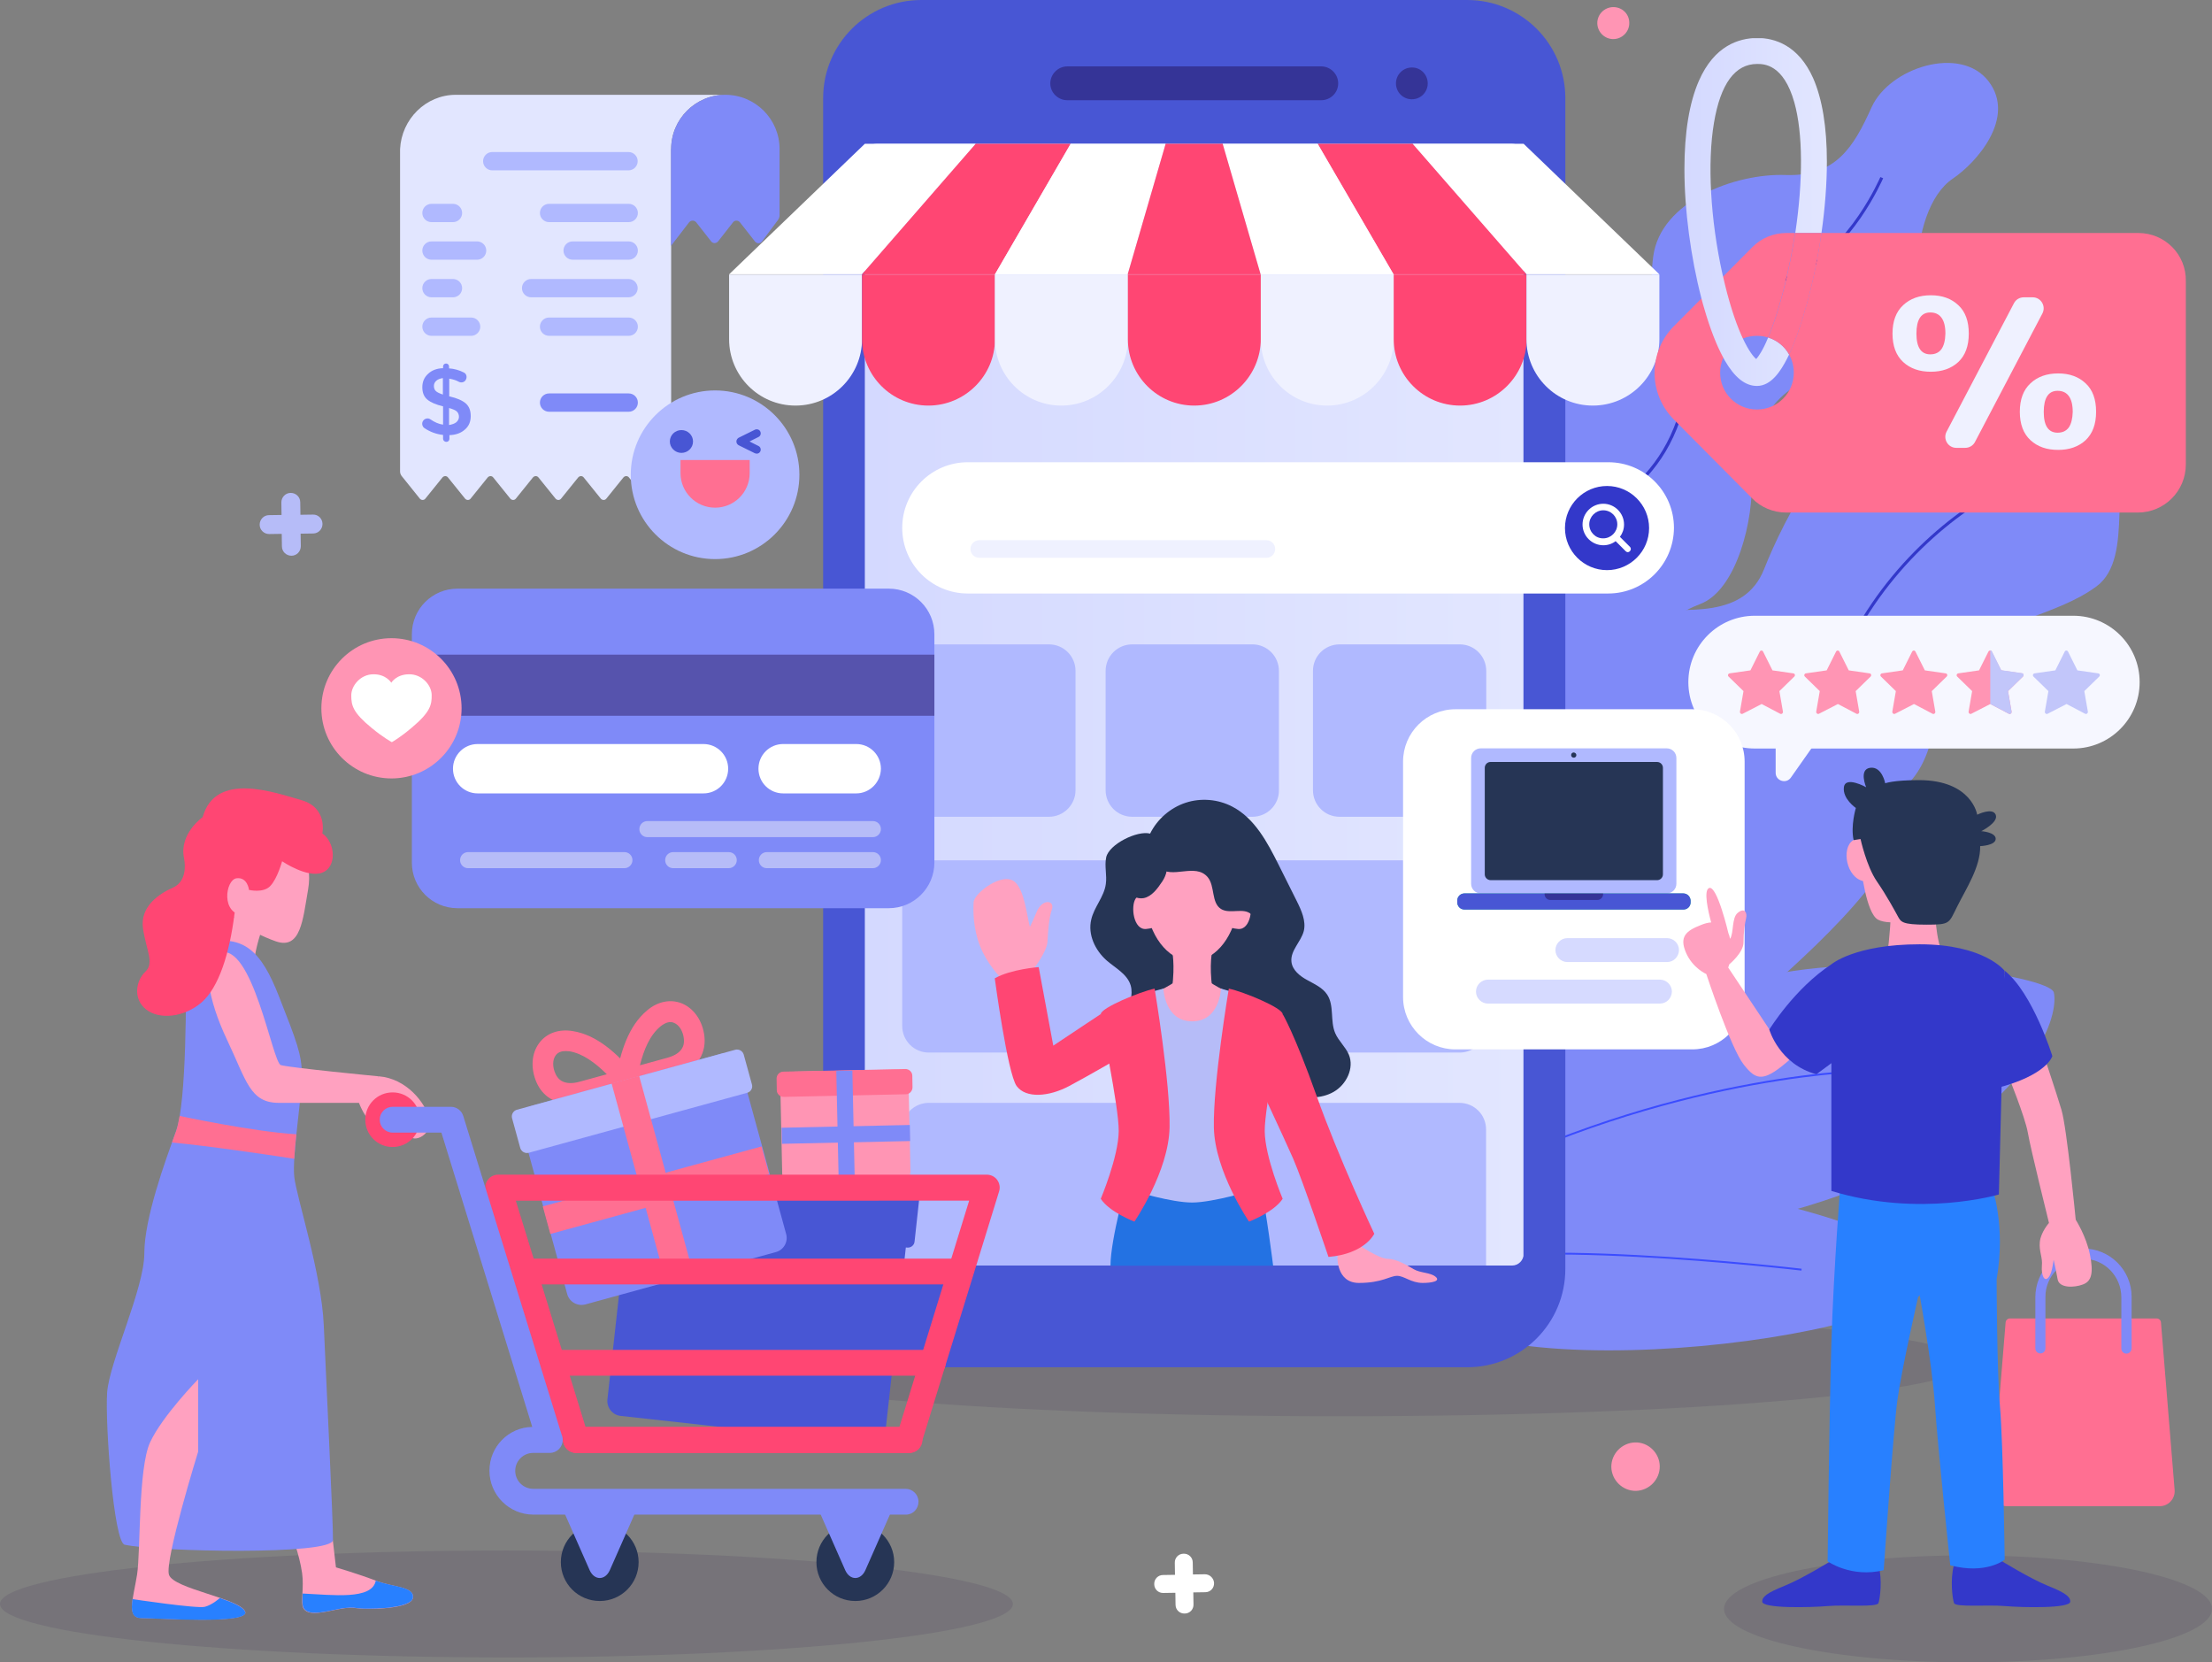 <svg version="1.1" id="Layer_1" xmlns="http://www.w3.org/2000/svg" xmlns:xlink="http://www.w3.org/1999/xlink" x="0px" y="0px"
	  viewBox="0 0 1183.2 889" style="enable-background:new 0 0 1183.2 889;" xml:space="preserve">
<rect x="0" y="0" width="1183.2" height="889" fill="#808080" stroke="none"/>
<style type="text/css">
<![CDATA[
	.st0{fill:#4856D4;}
	.st1{clip-path:url(#SVGID_20_);fill:#1A003D;}
	.st2{fill:#7F8AF8;}
	.st3{fill:#E2E6FF;}
	.st4{clip-path:url(#SVGID_15_);fill:url(#SVGID_16_);}
	.st5{fill:#B0B9FF;}
	.st6{fill:#B6BCF8;}
	.st7{fill:#1EB09C;}
	.st8{fill:#EFF1FF;}
	.st9{clip-path:url(#SVGID_2_);fill:#1A003D;}
	.st10{fill:#2372E3;}
	.st11{fill:#263555;}
	.st12{fill:#F6F7FF;}
	.st13{fill:#2880FF;}
	.st14{fill:#C2C6FA;}
	.st15{clip-path:url(#SVGID_4_);fill:#1A003D;}
	.st16{opacity:0.1;}
	.st17{opacity:0.4;}
	.st18{fill:#FF4673;}
	.st19{fill:#FF6F92;}
	.st20{fill:#FF95B4;}
	.st21{fill:#FFA1C0;}
	.st22{fill:#FFFFFF;}
	.st23{clip-path:url(#SVGID_6_);fill:#1A003D;}
	.st24{fill:#3338CA;}
	.st25{clip-path:url(#SVGID_11_);fill:#1A003D;}
	.st26{clip-path:url(#SVGID_18_);fill:#1A003D;}
	.st27{fill:#3B4CFF;}
	.st28{fill:#D6DAFF;}
	.st29{clip-path:url(#SVGID_13_);fill:#1A003D;}
	.st30{clip-path:url(#SVGID_8_);fill:url(#SVGID_9_);}
]]>
</style>
<g>
	<g>
		<g class="st16">
			<g>
				<defs>
					<rect id="SVGID_1_" y="829.2" width="541.8" height="57.1"/>
				</defs>
				<clipPath id="SVGID_2_">
					<use xlink:href="#SVGID_1_"  style="overflow:visible;"/>
				</clipPath>
				<path class="st9" d="M541.8,857.8c0,15.8-121.3,28.6-270.9,28.6C121.3,886.3,0,873.5,0,857.8s121.3-28.6,270.9-28.6
					C420.5,829.2,541.8,842,541.8,857.8"/>
			</g>
		</g>
		<g class="st16">
			<g>
				<defs>
					<rect id="SVGID_3_" x="922.2" y="831.9" width="260.9" height="57.1"/>
				</defs>
				<clipPath id="SVGID_4_">
					<use xlink:href="#SVGID_3_"  style="overflow:visible;"/>
				</clipPath>
				<path class="st15" d="M1183.2,860.4c0,15.8-58.4,28.6-130.5,28.6c-72.1,0-130.5-12.8-130.5-28.6c0-15.8,58.4-28.6,130.5-28.6
					C1124.8,831.9,1183.2,844.7,1183.2,860.4"/>
			</g>
		</g>
		<g class="st16">
			<g>
				<defs>
					<rect id="SVGID_5_" x="381.8" y="700.2" width="670.9" height="57.1"/>
				</defs>
				<clipPath id="SVGID_6_">
					<use xlink:href="#SVGID_5_"  style="overflow:visible;"/>
				</clipPath>
				<path class="st23" d="M1052.7,728.8c0,15.8-150.2,28.6-335.5,28.6c-185.3,0-335.5-12.8-335.5-28.6c0-15.8,150.2-28.6,335.5-28.6
					C902.5,700.2,1052.7,713,1052.7,728.8"/>
			</g>
		</g>
		<path class="st2" d="M792.4,269c5.8-35.2,29.8-57,64.2-64.7c34.4-7.7,23.8-37.4,27.7-67.1c3.9-29.7,43.9-44.6,70.8-43.6
			c26.9,0.9,36.4-14.9,46-36.2c9.7-21.4,47.7-33.4,62.6-13.9c14.9,19.5-6.6,43.6-19.1,52c-12.5,8.4-19,29.5-19,50.5
			c0,21-9.3,49.8-43.6,53.5c-34.4,3.7-46.5,33.4-45.1,55.7s-7.9,60.4-27.4,67.8c-19.5,7.4-58.5,33.1-60.4,75
			c-1.9,41.9-56.9,61.3-56.9,61.3V269z"/>
		<path class="st2" d="M943.6,304.4c10.2-25.6,38.5-84.5,74.7-80.8c36.2,3.7,67.8-6.5,78-31.6c10.2-25.1,48.3-33.4,63.1-15.8
			c14.9,17.6-1.9,43.5-17.6,59.4s0.9,62.3-20.4,78c-21.4,15.8-53.7,18.6-72.8,37.1c-19.1,18.6-5.3,57.7-38.6,76.8
			c-33.3,19-82.6,29.7-91,76.7c-8.4,47.1-75.4,82.8-105.5,70l-30.1-12.7V398.1c0,0,12.8-33.2,30.1-50.9
			c17.3-17.7,37.1-21.9,63.2-21.5C902.8,326,933.1,330.8,943.6,304.4"/>
		<path class="st24" d="M796.2,372.9l-1.5-0.5c0.2-0.5,16.9-51.8,38.7-76.9c7.7-8.8,16.2-15.6,24.4-22.2
			c15.7-12.5,30.6-24.3,39.2-49c13.7-39.1,35.9-66.4,64.2-79c28.3-12.6,44.4-50.2,44.6-50.6l1.5,0.6c-0.2,0.4-16.5,38.6-45.4,51.5
			c-27.9,12.4-49.8,39.4-63.3,78.1c-8.8,25.1-23.8,37.1-39.7,49.7c-8.2,6.5-16.6,13.2-24.2,22C813,321.3,796.3,372.3,796.2,372.9"/>
		<path class="st24" d="M788.2,497.1l-1.4-0.8c0.4-0.6,39.4-62.7,74.9-83.6c11.1-6.5,25.7-12.4,41.1-18.7
			c34.5-14,73.7-29.8,90.9-59.4c25.7-44.3,65-71.1,90.8-80.7l0.6,1.5c-25.6,9.5-64.5,36.1-90,80c-17.5,30.1-56.9,46-91.7,60.1
			c-15.3,6.2-29.8,12.1-40.9,18.6C827.4,434.8,788.6,496.5,788.2,497.1"/>
		<path class="st2" d="M873.9,628.5c0,0,155.4,22.6,155.5,55.2c0.1,32.5-259.6,65.1-277.7,4.5S873.9,628.5,873.9,628.5"/>
		<path class="st27" d="M762.7,679.7c34.9-19.6,199.3-0.4,200.9-0.2l0.1-1c-1.7-0.2-166.3-19.4-201.5,0.3L762.7,679.7z"/>
		<path class="st2" d="M773.3,634.4c-0.4,51.3,181.6,29.5,251.6-14.2c69.9-43.6,75.8-80.2,73.7-89.4s-101.8-24.3-164.6-6.2
			C872.5,542.3,773.7,591,773.3,634.4"/>
		<path class="st2" d="M1014.2,431.4c-10.7-17.7-122.8,17.4-167.2,72.6c-44.5,55.2-46.2,84.8-8.1,81.2c38-3.7,68.1-22.4,104.3-54
			S1027.4,453.3,1014.2,431.4"/>
		<path class="st27" d="M789.5,628.9c113.2-55,211-55.8,212-55.8l0-1c-1,0-99,0.8-212.4,55.9L789.5,628.9z"/>
		<path class="st0" d="M784.8,731.2h-292c-29,0-52.5-23.5-52.5-52.5V52.5c0-29,23.5-52.5,52.5-52.5h292c29,0,52.5,23.5,52.5,52.5
			v626.1C837.3,707.7,813.8,731.2,784.8,731.2"/>
	</g>
	<g>
		<defs>
			<path id="SVGID_7_" d="M468.8,76.9c-3.4,0-6.2,2.8-6.2,6.2v587.5c0,3.4,2.8,6.2,6.2,6.2h340c3.4,0,6.2-2.8,6.2-6.2V83.1
				c0-3.4-2.8-6.2-6.2-6.2H468.8z"/>
		</defs>
		<clipPath id="SVGID_8_">
			<use xlink:href="#SVGID_7_"  style="overflow:visible;"/>
		</clipPath>
		
			<linearGradient id="SVGID_9_" gradientUnits="userSpaceOnUse" x1="-866.558" y1="1113.152" x2="-865.558" y2="1113.152" gradientTransform="matrix(352.325 0 0 -352.325 305772.594 392568.281)">
			<stop  offset="0" style="stop-color:#D4D9FF"/>
			<stop  offset="1" style="stop-color:#E2E6FF"/>
		</linearGradient>
		<rect x="462.6" y="76.9" class="st30" width="352.3" height="599.9"/>
	</g>
	<g>
		<g class="st17">
			<g>
				<defs>
					<rect id="SVGID_10_" x="561.9" y="35.5" width="153.9" height="18.1"/>
				</defs>
				<clipPath id="SVGID_11_">
					<use xlink:href="#SVGID_10_"  style="overflow:visible;"/>
				</clipPath>
				<path class="st25" d="M706.7,53.6H570.9c-5,0-9.1-4.1-9.1-9s4.1-9.1,9.1-9.1h135.8c5,0,9.1,4.1,9.1,9.1S711.7,53.6,706.7,53.6"
					/>
			</g>
		</g>
		<g class="st17">
			<g>
				<defs>
					<rect id="SVGID_12_" x="746.6" y="36" width="17.1" height="17.1"/>
				</defs>
				<clipPath id="SVGID_13_">
					<use xlink:href="#SVGID_12_"  style="overflow:visible;"/>
				</clipPath>
				<path class="st29" d="M763.7,44.6c0,4.7-3.8,8.5-8.5,8.5c-4.7,0-8.5-3.8-8.5-8.5s3.8-8.5,8.5-8.5
					C759.9,36,763.7,39.9,763.7,44.6"/>
			</g>
		</g>
		<path class="st8" d="M425.5,216.9L425.5,216.9c-19.6,0-35.5-15.9-35.5-35.5v-34.6h71.1v34.6C461.1,200.9,445.2,216.9,425.5,216.9"
			/>
		<path class="st18" d="M496.6,216.9L496.6,216.9c-19.6,0-35.5-15.9-35.5-35.5v-34.6h71.1v34.6C532.2,200.9,516.2,216.9,496.6,216.9
			"/>
		<path class="st8" d="M567.7,216.9L567.7,216.9c-19.6,0-35.5-15.9-35.5-35.5v-34.6h71.1v34.6C603.2,200.9,587.3,216.9,567.7,216.9"
			/>
		<path class="st18" d="M638.8,216.9L638.8,216.9c-19.6,0-35.5-15.9-35.5-35.5v-34.6h71.1v34.6C674.3,200.9,658.4,216.9,638.8,216.9
			"/>
		<path class="st8" d="M709.9,216.9L709.9,216.9c-19.6,0-35.5-15.9-35.5-35.5v-34.6h71.1v34.6C745.4,200.9,729.5,216.9,709.9,216.9"
			/>
		<path class="st18" d="M781,216.9L781,216.9c-19.6,0-35.5-15.9-35.5-35.5v-34.6h71.1v34.6C816.5,200.9,800.6,216.9,781,216.9"/>
		<path class="st8" d="M852,216.9L852,216.9c-19.6,0-35.5-15.9-35.5-35.5v-34.6h71.1v34.6C887.6,200.9,871.7,216.9,852,216.9"/>
		<polygon class="st22" points="461.1,146.7 390,146.7 462.6,76.9 521.9,76.9 		"/>
		<polygon class="st18" points="532.2,146.7 461.1,146.7 521.9,76.9 572.7,76.9 		"/>
		<polygon class="st22" points="603.2,146.7 532.2,146.7 572.7,76.9 623.5,76.9 		"/>
		<polygon class="st22" points="816.5,146.7 887.6,146.7 815,76.9 755.6,76.9 		"/>
		<polygon class="st18" points="745.4,146.7 816.5,146.7 755.6,76.9 704.8,76.9 		"/>
		<polygon class="st22" points="674.3,146.7 745.4,146.7 704.8,76.9 654,76.9 		"/>
		<polygon class="st18" points="674.3,146.7 603.2,146.7 623.5,76.9 654,76.9 		"/>
		<path class="st5" d="M561.1,436.8h-64.3c-7.9,0-14.2-6.4-14.2-14.2v-63.8c0-7.9,6.4-14.2,14.2-14.2h64.3c7.9,0,14.2,6.4,14.2,14.2
			v63.8C575.3,430.4,568.9,436.8,561.1,436.8"/>
		<path class="st5" d="M780.8,562.9H496.8c-7.9,0-14.2-6.4-14.2-14.2v-74.4c0-7.9,6.4-14.2,14.2-14.2h283.9
			c7.9,0,14.2,6.4,14.2,14.2v74.4C795,556.5,788.6,562.9,780.8,562.9"/>
		<path class="st5" d="M795,676.8H482.6V604c0-7.9,6.4-14.2,14.2-14.2h283.9c7.9,0,14.2,6.4,14.2,14.2V676.8z"/>
		<path class="st19" d="M1143.8,124.6H974.3c-1.9,13.2-4.6,26.5-8.1,38.9c-2.9,10.3-6,19.3-9.2,26.1c1.6,2.9,2.5,6.2,2.5,9.7
			c0,10.9-8.8,19.7-19.7,19.7c-10.9,0-19.7-8.8-19.7-19.7c0-2.8,0.6-5.5,1.7-8c2-4.6,5.8-8.3,10.4-10.2c2.3-1,4.9-1.5,7.6-1.5
			c2.1,0,4.1,0.3,5.9,0.9c0.6-1.3,1.2-2.8,1.8-4.5c3.9-10.3,7.5-23.8,10.3-37.9c0.9-4.6,1.7-9.1,2.3-13.5h-4.6
			c-6.8,0-13.4,2.7-18.2,7.6l-15.8,15.9l-11.5,11.6l-14.7,14.8c-13.7,13.8-13.7,36,0,49.8l41.9,42.2c4.8,4.9,11.4,7.6,18.2,7.6
			h188.1c14.2,0,25.7-11.5,25.7-25.7v-98C1169.5,136.1,1158,124.6,1143.8,124.6"/>
	</g>
	<g>
		<defs>
			<path id="SVGID_14_" d="M908.7,43.3c-5.1,11.7-7.7,27.6-7.7,47.2c0,21.8,3.4,47.2,9.1,69.1c0.5,1.9,1,3.8,1.6,5.7
				c3,10.4,6.5,19.4,10.1,26c0.3,0.5,0.5,1,0.8,1.5c5.3,9.1,10.9,13.6,17.2,13.6c7.7,0,12.8-8.2,16-14.4c0.4-0.8,0.8-1.5,1.2-2.4
				c-2.4-4.3-6.4-7.6-11.2-9.1c-3,7.2-5.3,10.3-6.4,11.5c-1.4-1.1-3.9-4.2-7.1-10.9c-0.2-0.5-0.5-1-0.7-1.5
				c-3.7-8.3-7.1-19.2-9.9-31.6c-0.1-0.5-0.3-1.1-0.4-1.6c-6.4-29.1-8.1-59.3-4.5-80.7c3.5-20.9,11.3-31.5,23.1-31.5
				c3.5,0,14.1,0,19.9,20.6c4.6,16.4,4.7,41.8,0.5,69.8h14c1.9-13.3,2.9-26.4,2.9-38.1c0-18.6-2.5-33.6-7.3-44.6
				c-7.9-17.8-20.7-21.6-30-21.6C930.2,20.4,917,24.3,908.7,43.3"/>
		</defs>
		<clipPath id="SVGID_15_">
			<use xlink:href="#SVGID_14_"  style="overflow:visible;"/>
		</clipPath>
		
			<linearGradient id="SVGID_16_" gradientUnits="userSpaceOnUse" x1="-866.928" y1="1112.547" x2="-865.928" y2="1112.547" gradientTransform="matrix(76.184 0 0 -76.184 66947.219 84871.875)">
			<stop  offset="0" style="stop-color:#D4D9FF"/>
			<stop  offset="1" style="stop-color:#E2E6FF"/>
		</linearGradient>
		<rect x="901" y="20.4" class="st4" width="76.2" height="186"/>
	</g>
	<g>
		<path class="st19" d="M974.3,124.6c-1.9,13.2-4.6,26.5-8.1,38.9c-2.9,10.3-6,19.3-9.2,26.1c-2.4-4.3-6.4-7.6-11.2-9.1
			c0.6-1.3,1.2-2.8,1.8-4.5c3.9-10.3,7.5-23.8,10.3-37.9c0.9-4.6,1.7-9.1,2.3-13.5H974.3z"/>
		<path class="st8" d="M1092.5,167.6l-36.1,68.8c-1,1.9-3,3.1-5.2,3.1h-4.8c-4.4,0-7.2-4.7-5.2-8.6l36.1-68.8c1-1.9,3-3.1,5.2-3.1
			h4.8C1091.7,159,1094.5,163.7,1092.5,167.6"/>
		<path class="st8" d="M1047.5,163.2c-3.7-3.5-8.6-5.3-14.7-5.3c-6.1,0-11.1,1.8-14.8,5.3c-3.8,3.5-5.7,8.6-5.7,15.2
			c0,6.6,1.9,11.7,5.7,15.2c3.8,3.5,8.7,5.2,14.8,5.2c6,0,10.9-1.7,14.7-5.2c3.7-3.5,5.6-8.5,5.6-15.2
			C1053.1,171.8,1051.3,166.7,1047.5,163.2 M1038.5,186.7c-1.4,1.9-3.4,2.8-6,2.8c-4.9,0-7.4-3.7-7.4-11.1c0-7.5,2.5-11.3,7.4-11.3
			c2.6,0,4.6,0.9,6,2.8c1.4,1.9,2.1,4.7,2.1,8.5C1040.5,182.1,1039.8,184.8,1038.5,186.7"/>
		<path class="st8" d="M1115.6,205c-3.7-3.5-8.6-5.3-14.7-5.3c-6.1,0-11.1,1.8-14.8,5.3c-3.8,3.5-5.7,8.6-5.7,15.2
			c0,6.6,1.9,11.7,5.7,15.2c3.8,3.5,8.7,5.2,14.8,5.2c6,0,10.9-1.7,14.7-5.2c3.7-3.5,5.6-8.5,5.6-15.2
			C1121.2,213.6,1119.4,208.5,1115.6,205 M1106.6,228.6c-1.4,1.9-3.4,2.8-6,2.8c-4.9,0-7.4-3.7-7.4-11.1c0-7.5,2.5-11.3,7.4-11.3
			c2.6,0,4.6,0.9,6,2.8c1.4,1.9,2.1,4.7,2.1,8.5C1108.6,223.9,1107.9,226.7,1106.6,228.6"/>
		<path class="st5" d="M669.9,436.8h-64.3c-7.9,0-14.2-6.4-14.2-14.2v-63.8c0-7.9,6.4-14.2,14.2-14.2h64.3c7.9,0,14.2,6.4,14.2,14.2
			v63.8C684.2,430.4,677.8,436.8,669.9,436.8"/>
		<path class="st5" d="M780.8,436.8h-64.3c-7.9,0-14.2-6.4-14.2-14.2v-63.8c0-7.9,6.4-14.2,14.2-14.2h64.3c7.9,0,14.2,6.4,14.2,14.2
			v63.8C795,430.4,788.6,436.8,780.8,436.8"/>
		<path class="st22" d="M860.2,317.4H517.7c-19.4,0-35.1-15.7-35.1-35.1c0-19.4,15.7-35.1,35.1-35.1h342.6
			c19.4,0,35.1,15.7,35.1,35.1C895.3,301.7,879.6,317.4,860.2,317.4"/>
		<path class="st24" d="M859.6,304.9L859.6,304.9c-12.4,0-22.5-10.1-22.5-22.5c0-12.4,10.1-22.5,22.5-22.5s22.5,10.1,22.5,22.5
			C882.1,294.8,872,304.9,859.6,304.9"/>
		<path class="st8" d="M677.4,298.3H523.8c-2.6,0-4.7-2.1-4.7-4.7c0-2.6,2.1-4.7,4.7-4.7h153.6c2.6,0,4.7,2.1,4.7,4.7
			C682.1,296.2,680,298.3,677.4,298.3"/>
		<path class="st22" d="M871.9,292.5l-5.4-5.4c1.4-1.9,2.2-4.1,2.2-6.6c0-6.1-5-11.1-11.1-11.1c-6.1,0-11.1,5-11.1,11.1
			s5,11.1,11.1,11.1c2.5,0,4.8-0.8,6.6-2.2l5.4,5.4c0.3,0.3,0.7,0.5,1.1,0.5s0.8-0.2,1.1-0.5C872.5,294.1,872.5,293.1,871.9,292.5
			 M850.1,280.4c0-4.1,3.4-7.5,7.5-7.5c4.2,0,7.5,3.4,7.5,7.5s-3.4,7.5-7.5,7.5C853.5,288,850.1,284.6,850.1,280.4"/>
		<path class="st11" d="M615.2,445.8c3.8-7.7,10.8-13.8,19-16.5s17.4-1.9,25,2.1c11.9,6.2,18.7,19,24.7,31
			c3.2,6.5,6.5,12.9,9.7,19.4c2.5,5,5.1,10.7,3.8,16.1c-1.5,5.8-7.3,10.5-6.6,16.5c0.5,4.4,4.5,7.6,8.4,9.7c3.9,2.2,8.2,4,10.7,7.8
			c3.9,5.9,1.5,14.1,4.3,20.6c1.8,4.2,5.5,7.3,7.3,11.5c3,7.2-1.3,16-8.1,19.9c-6.8,3.9-15.3,3.6-22.8,1.3
			c-7.5-2.3-14.2-6.5-21.1-10.2c-6.9-3.7-14.2-7.1-22-7.7c-8.9-0.6-17.9,2.5-26.5,0.5c-10.9-2.5-19-14-17.7-25.1
			c0.6-5.3,3-10.6,1.5-15.7c-1.8-6.1-8.2-9.3-12.9-13.4c-6.1-5.4-10.1-13.8-8.2-21.8c1.5-6.7,6.9-12.2,7.8-19
			c0.7-4.7-0.8-9.6,0.2-14.3C593.2,451.5,608.3,444,615.2,445.8"/>
		<path class="st21" d="M554.5,487.7c-1.2,2.8-2.4,5.6-3.6,8c-1.6-5.9-2.9-19.5-8-24c-6.6-5.8-21.8,6-22.1,10.7s-0.3,14,3.4,23.5
			c3.7,9.5,10.8,16.7,10.8,16.7l4.5-1.2c3.8,3.7,12.9-2.6,12.9-2.6s7.6-9.6,7.9-15.3c0.3-5.8,0.8-12.6,2.4-17.3
			C564.2,481.5,557.6,480.3,554.5,487.7"/>
		<path class="st21" d="M715.4,671.6c0,0-0.9,14.5,11.5,14.5s16.6-3.8,20.4-3.8c3.8,0,7.5,3.8,13.7,3.8c4.7,0,9.8-0.9,6.9-3.3
			s-8.1-1.9-11.8-4.1s-9.3-5.5-13.9-5.5s-16.1-7.9-16.1-7.9L715.4,671.6z"/>
		<path class="st18" d="M686.1,542.3c0,0,6.3,10.5,18.1,43.6c11.7,33,30.9,73.9,30.9,73.9s-4.9,10.7-24.5,12.4
			c0,0-13.9-41.2-18.9-52.6c-5-11.4-20.5-44.4-20.5-44.4L686.1,542.3z"/>
		<path class="st18" d="M588.8,542.3l-25.4,16.9l-7.8-42c0,0-14.9,1.1-23.5,6c0,0,6.8,50.8,11.7,57.6c5,6.8,17.4,5.7,28.1,0
			c10.7-5.7,27.7-15.6,27.7-15.6L588.8,542.3z"/>
		<path class="st21" d="M648.5,508.2l-10.8-0.8l-10.8,0.8c0,0,1.8,7.5,0,20.6c0,0,2.7,1.5,10.8,1.5s10.8-1.5,10.8-1.5
			C646.6,515.7,648.5,508.2,648.5,508.2"/>
		<path class="st21" d="M648.2,525.9h-10.5h-10.5c0,0-6,4.1-12.7,5.8c0,0,2.7,22,23.2,22s23.2-22,23.2-22
			C654.1,530,648.2,525.9,648.2,525.9"/>
		<path class="st21" d="M615.8,480.5c0,0-5.5-4-8.3,0c-2.8,4-1.3,17,5.6,16.3c4.9-0.5,5.7-1.7,5.7-1.7L615.8,480.5z"/>
		<path class="st21" d="M659.5,480.5c0,0,5.5-4,8.3,0c2.8,4,1.3,17-5.6,16.3c-4.9-0.5-5.7-1.7-5.7-1.7L659.5,480.5z"/>
		<path class="st21" d="M637.6,449c-18.4,0-27.1,19.3-24.4,36.8c2.7,17.5,13.5,28.3,24.4,28.3s21.7-10.8,24.4-28.3
			C664.7,468.3,656.1,449,637.6,449"/>
		<path class="st10" d="M603.2,630.2c0,0-9.2,32.3-9.2,46.7h87c0,0-3.4-27.7-7.3-46.7H603.2z"/>
		<path class="st6" d="M622.3,528.7c0,0,0.6,17.5,15.4,17.5s15.4-17.5,15.4-17.5l9.7,2.8l-3.8,65.3l12.3,39.5c0,0-22.4,6.8-33.6,6.8
			c-11.2,0-30.5-6-30.5-6l11.6-43.6l-10.4-61.1L622.3,528.7z"/>
		<path class="st18" d="M657.3,528.7c0,0-8.5,50.6-8,74.3c0.5,23.6,18.8,50.3,18.8,50.3s13.3-5,18-12.2c0,0-9.5-22.5-9.6-36.2
			c-0.1-13.6,9.9-59.2,9.6-62.6C685.9,539,665.6,530.5,657.3,528.7"/>
		<path class="st18" d="M617.6,528.7c0,0,8.5,50.6,8,74.3c-0.5,23.6-18.8,50.3-18.8,50.3s-13.3-5-18-12.2c0,0,9.5-22.5,9.6-36.2
			c0.1-13.6-9.9-59.2-9.6-62.6C589,539,609.3,530.5,617.6,528.7"/>
		<path class="st11" d="M646,469.1c4,4.8,1.8,13.6,7.1,17c4.8,3,12.2-1,16.2,2.9c2,2,2.2,5,3.1,7.7c0.9,2.6,3.7,5.3,6.2,4
			c1.9-12.1-1.1-25-8.3-34.9c-8.6-12-31.3-26.7-46-16.7c-4.5,3.1-9.4,10.1-4.4,14.8C626.8,470.5,639.3,461.2,646,469.1"/>
		<path class="st11" d="M621.7,471.4c-2.6,3.9-5.6,8-9.9,8.9c-3.7,0.7-7.5-1.5-9.7-4.9c-0.4-0.6-0.7-1.2-1-1.8
			c-1.9-4.5-1.5-9.9,0.4-14.4C610.6,436.7,631.6,456.8,621.7,471.4"/>
		<path class="st19" d="M1155.2,805.5h-81.7c-4.7,0-8.4-4-8-8.7l7.3-89.6c0.1-1.2,1.1-2.1,2.3-2.1h78.5c1.2,0,2.2,0.9,2.3,2.1
			l7.3,89.6C1163.6,801.5,1159.9,805.5,1155.2,805.5"/>
		<path class="st2" d="M1137.4,723.9L1137.4,723.9c-1.5,0-2.7-1.2-2.7-2.7v-27.4c0-11.2-8.9-20.5-20.1-20.6
			c-11.3-0.1-20.5,9-20.5,20.3v27.6c0,1.5-1.2,2.7-2.7,2.7s-2.7-1.2-2.7-2.7v-27.3c0-14.2,11.3-25.9,25.5-26.1
			c14.3-0.1,26,11.5,26,25.8v27.6C1140.1,722.7,1138.9,723.9,1137.4,723.9"/>
		<path class="st12" d="M1109,400.3H938.6c-19.6,0-35.5-15.9-35.5-35.5s15.9-35.5,35.5-35.5H1109c19.6,0,35.5,15.9,35.5,35.5
			S1128.6,400.3,1109,400.3"/>
		<path class="st22" d="M905.2,561.2H778.5c-15.5,0-28-12.6-28-28V407.3c0-15.5,12.6-28,28-28h126.7c15.5,0,28,12.6,28,28v125.8
			C933.2,548.6,920.7,561.2,905.2,561.2"/>
		<path class="st5" d="M891.5,477.8h-99.4c-2.9,0-5.2-2.3-5.2-5.2v-67.2c0-2.9,2.3-5.2,5.2-5.2h99.4c2.9,0,5.2,2.3,5.2,5.2v67.2
			C896.7,475.5,894.4,477.8,891.5,477.8"/>
		<path class="st11" d="M794.2,467.6v-57c0-1.7,1.4-3.1,3-3.1h89.2c1.7,0,3.1,1.4,3.1,3.1v57c0,1.7-1.4,3.1-3.1,3.1h-89.2
			C795.5,470.6,794.2,469.2,794.2,467.6"/>
		<path class="st7" d="M900.4,477.8H783.3c-2.1,0-3.8,1.7-3.8,3.8v1c0,2.1,1.7,3.8,3.8,3.8h117.2c2.1,0,3.8-1.7,3.8-3.8v-1
			C904.2,479.5,902.5,477.8,900.4,477.8"/>
		<path class="st0" d="M900.4,477.8H783.3c-2.1,0-3.8,1.7-3.8,3.8v1c0,2.1,1.7,3.8,3.8,3.8h117.2c2.1,0,3.8-1.7,3.8-3.8v-1
			C904.2,479.5,902.5,477.8,900.4,477.8"/>
		<g class="st17">
			<g>
				<defs>
					<rect id="SVGID_17_" x="826.2" y="477.8" width="31.3" height="3.5"/>
				</defs>
				<clipPath id="SVGID_18_">
					<use xlink:href="#SVGID_17_"  style="overflow:visible;"/>
				</clipPath>
				<path class="st26" d="M857.5,477.8h-31.3v0.4c0,1.7,1.4,3.1,3.1,3.1h25.1c1.7,0,3.1-1.4,3.1-3.1V477.8z"/>
			</g>
		</g>
		<path class="st11" d="M843.2,403.8c0,0.8-0.6,1.4-1.4,1.4c-0.8,0-1.4-0.6-1.4-1.4c0-0.8,0.6-1.4,1.4-1.4
			C842.6,402.5,843.2,403.1,843.2,403.8"/>
		<path class="st28" d="M891.7,514.5h-53.3c-3.5,0-6.4-2.9-6.4-6.4c0-3.5,2.9-6.4,6.4-6.4h53.3c3.5,0,6.4,2.9,6.4,6.4
			C898,511.7,895.2,514.5,891.7,514.5"/>
		<path class="st28" d="M887.9,536.7h-92c-3.5,0-6.4-2.9-6.4-6.4c0-3.5,2.9-6.4,6.4-6.4h92c3.5,0,6.4,2.9,6.4,6.4
			C894.2,533.9,891.4,536.7,887.9,536.7"/>
		<path class="st20" d="M942.3,376.5l9.9,5.2c0.7,0.4,1.6-0.2,1.5-1.1l-1.9-11l8-7.8c0.6-0.6,0.3-1.6-0.6-1.7l-11.1-1.6l-5-10
			c-0.4-0.8-1.4-0.8-1.8,0l-5,10l-11.1,1.6c-0.8,0.1-1.2,1.1-0.6,1.7l8,7.8l-1.9,11c-0.1,0.8,0.7,1.5,1.5,1.1L942.3,376.5z"/>
		<path class="st20" d="M983.1,376.5l9.9,5.2c0.7,0.4,1.6-0.2,1.5-1.1l-1.9-11l8-7.8c0.6-0.6,0.3-1.6-0.6-1.7l-11.1-1.6l-5-10
			c-0.4-0.8-1.4-0.8-1.8,0l-5,10l-11.1,1.6c-0.8,0.1-1.2,1.1-0.6,1.7l8,7.8l-1.9,11c-0.1,0.8,0.7,1.5,1.5,1.1L983.1,376.5z"/>
		<path class="st20" d="M1023.8,376.5l9.9,5.2c0.7,0.4,1.6-0.2,1.5-1.1l-1.9-11l8-7.8c0.6-0.6,0.3-1.6-0.6-1.7l-11.1-1.6l-5-10
			c-0.4-0.8-1.4-0.8-1.8,0l-5,10l-11.1,1.6c-0.8,0.1-1.2,1.1-0.6,1.7l8,7.8l-1.9,11c-0.1,0.8,0.7,1.5,1.5,1.1L1023.8,376.5z"/>
		<path class="st20" d="M1064.6,376.5l9.9,5.2c0.7,0.4,1.6-0.2,1.5-1.1l-1.9-11l8-7.8c0.6-0.6,0.3-1.6-0.6-1.7l-11.1-1.6l-5-10
			c-0.4-0.8-1.4-0.8-1.8,0l-5,10l-11.1,1.6c-0.8,0.1-1.2,1.1-0.6,1.7l8,7.8l-1.9,11c-0.1,0.8,0.7,1.5,1.5,1.1L1064.6,376.5z"/>
		<path class="st14" d="M1105.4,376.5l9.9,5.2c0.7,0.4,1.6-0.2,1.5-1.1l-1.9-11l8-7.8c0.6-0.6,0.3-1.6-0.6-1.7l-11.1-1.6l-5-10
			c-0.4-0.8-1.4-0.8-1.8,0l-5,10l-11.1,1.6c-0.8,0.1-1.2,1.1-0.6,1.7l8,7.8l-1.9,11c-0.1,0.8,0.7,1.5,1.5,1.1L1105.4,376.5z"/>
		<path class="st14" d="M1081.6,360l-11.1-1.6l-5-10c-0.2-0.4-0.5-0.6-0.9-0.6v28.7l9.9,5.2c0.7,0.4,1.6-0.2,1.5-1.1l-1.9-11l8-7.8
			C1082.7,361.2,1082.4,360.1,1081.6,360"/>
		<path class="st12" d="M949.8,392.6v20.7c0,4.3,5.6,6.1,8.1,2.6l16.4-23.3H949.8z"/>
		<path class="st24" d="M980.2,834.3c0,0-16.2,10-25.7,13.8c-9.5,3.8-11.9,5.9-11.9,8.4c0,3.8,25.7,3.2,35,2.4
			c9.3-0.8,26.3,0.8,27.2-1.6c0.8-2.4,2.2-12.4,0-20.5L980.2,834.3z"/>
		<path class="st24" d="M1069.8,834.3c0,0,16.2,10,25.7,13.8c9.5,3.8,11.9,5.9,11.9,8.4c0,3.8-25.7,3.2-35,2.4
			c-9.3-0.8-26.3,0.8-27.2-1.6c-0.8-2.4-2.2-12.4,0-20.5L1069.8,834.3z"/>
		<path class="st13" d="M984.8,628.7c0,0-4,49.1-5.2,89.8c-1.2,40.7-2,116.5-2,116.5s12.8,9,30,4.7c0,0,5.1-74.5,7.3-90.8
			s11.1-55.3,11.1-55.3s18.9-15.4,1.8-56.1L984.8,628.7z"/>
		<path class="st13" d="M1065.4,634.5c0,0,7.7,20.6,2.6,49.7c0,0,0.1,48.8,1.8,68.1c1.7,19.3,2.5,81.8,2.5,81.8s-9.9,8.1-29.1,3
			c0,0-6.6-62.1-8.2-85.7c-1.6-23.6-9-63.4-9-63.4l1.8-50.5L1065.4,634.5z"/>
		<path class="st21" d="M1000.2,453.6c0,0-4.8-8.8-10.1-3.3c-5.3,5.5-1.5,21.4,8.8,21.1L1000.2,453.6z"/>
		<path class="st21" d="M1011.4,487.8l24-3.2c0,0-1.1,10.8,3,24.3c0,0-13.3,7.5-29,2.5C1009.4,511.5,1011.2,498.7,1011.4,487.8"/>
		<path class="st21" d="M995.5,464c0,0,2.6,24.3,9,27.8c6.4,3.5,24.9,0.7,35.3-7.1s14.1-28.9,12.6-44.5
			c-1.5-15.6-20.9-19.2-30.2-19.2S991.4,421.4,995.5,464"/>
		<path class="st21" d="M1117.9,670.9c-2-9.9-7.6-18.6-7.6-18.6s-4.7-49-7.6-58.7c-2.9-9.7-9.7-29.9-9.7-29.9l-19.1,10.7
			c0,0,9.4,23.1,10.8,31.4S1096,654,1096,654s-4.4,5-4.9,10.2c-0.5,5.2,1.6,8.1,1.1,12.9c-0.4,4.8,1.4,9.1,3.8,5.7
			c1.4-1.9,2-5.7,2.5-9.1c0.8,3.7,1.7,7.9,2.1,10.3c0.7,5,9,4.7,13.6,2.9C1118.8,685.2,1119.9,680.7,1117.9,670.9"/>
		<path class="st11" d="M995.2,448.7c0,0,3.2,14.6,8.7,22.6c5.5,8,9.7,15.9,11.3,18.8c1.6,2.9,2.2,4.4,15.2,4.4s11.9-0.6,16.6-9.9
			c4.7-9.4,12.4-21,12.2-32.1c0,0,8.3-0.3,8.3-3.9s-7.7-4.1-7.7-4.1s9.4-4.7,7.7-8.8s-9.9,0-9.9,0s-2.8-18.5-31.2-18.5
			c-13.8,0-18,1.7-18,1.7s-1.7-9.1-8-8.3c-6.3,0.8-2.2,10.4-2.2,10.4s-11.1-6.2-11.9,0c-0.8,6.2,6.4,11.1,6.4,11.1
			s-2.9,9.5-1.2,17.2L995.2,448.7z"/>
		<path class="st21" d="M946.5,550.6l-22.1-33.2c0,0,0.3-0.6,0.6-1.7l0,0c0,0,7.6-6.2,7.6-11.7c0-5.5,0.7-10.1,1.4-13
			c0.7-2.8-0.8-5.9-4.5-2.8c-3.3,2.7-2,10.7-4.1,13.9c-0.2-1.2-0.5-2.2-0.9-3.1c0,0-6-25.7-10.3-24.1c-3.1,1.2-0.5,12.5,1.1,18.4
			c-1.7,0.1-3.6,0.6-5.5,1.4c-8,3.1-11.6,6.3-8,14.7c3.6,8.4,10.9,11.5,10.9,11.5s13,39.5,20,48.4s10.8,9.8,26.3-4.1L946.5,550.6z"
			/>
		<path class="st24" d="M979.6,515.7c-19.8,13-33.2,34.9-33.2,34.9s5.3,18.6,25.2,23.9l18.7-13.8L979.6,515.7z"/>
		<path class="st24" d="M1072.3,519.1c15.2,12.2,25.5,45.7,25.5,45.7s-2.8,10.3-30.2,17.2L1072.3,519.1z"/>
		<path class="st24" d="M979.6,515.7c0,0,12.5-10.7,47.2-10.7c34.7,0,45.4,14.1,45.4,14.1l-3,119.7c0,0-42.3,12.6-89.6-1.9V515.7z"
			/>
		<path class="st2" d="M475.4,485.7H244.7c-13.5,0-24.4-10.9-24.4-24.4V339.2c0-13.5,10.9-24.4,24.4-24.4h230.7
			c13.5,0,24.4,10.9,24.4,24.4v122.1C499.8,474.8,488.8,485.7,475.4,485.7"/>
		<g class="st17">
			<g>
				<defs>
					<rect id="SVGID_19_" x="220.3" y="350.1" width="279.5" height="32.7"/>
				</defs>
				<clipPath id="SVGID_20_">
					<use xlink:href="#SVGID_19_"  style="overflow:visible;"/>
				</clipPath>
				<rect x="220.3" y="350.1" class="st1" width="279.5" height="32.7"/>
			</g>
		</g>
		<path class="st22" d="M376.3,424.3H255.5c-7.3,0-13.2-5.9-13.2-13.2c0-7.3,5.9-13.2,13.2-13.2h120.8c7.3,0,13.2,5.9,13.2,13.2
			C389.5,418.4,383.6,424.3,376.3,424.3"/>
		<path class="st22" d="M458,424.3h-39.1c-7.3,0-13.2-5.9-13.2-13.2c0-7.3,5.9-13.2,13.2-13.2H458c7.3,0,13.2,5.9,13.2,13.2
			C471.1,418.4,465.2,424.3,458,424.3"/>
		<path class="st6" d="M466.9,447.7H346.3c-2.4,0-4.3-1.9-4.3-4.3s1.9-4.3,4.3-4.3h120.6c2.4,0,4.3,1.9,4.3,4.3
			S469.2,447.7,466.9,447.7"/>
		<path class="st6" d="M466.9,464.3h-56.7c-2.4,0-4.3-1.9-4.3-4.3s1.9-4.3,4.3-4.3h56.7c2.4,0,4.3,1.9,4.3,4.3
			S469.2,464.3,466.9,464.3"/>
		<path class="st6" d="M389.8,464.3h-29.7c-2.4,0-4.3-1.9-4.3-4.3s1.9-4.3,4.3-4.3h29.7c2.4,0,4.3,1.9,4.3,4.3
			S392.1,464.3,389.8,464.3"/>
		<path class="st6" d="M334,464.3h-83.6c-2.4,0-4.3-1.9-4.3-4.3s1.9-4.3,4.3-4.3H334c2.4,0,4.3,1.9,4.3,4.3S336.3,464.3,334,464.3"
			/>
		<path class="st21" d="M155.7,820c0,0,4.4,10.8,5.9,21.3c1.1,7.9-0.9,15.7,0.6,18.6c3.5,6.6,19.1-1.1,27.2,0
			c8,1.1,30.8,0.6,31.5-5.5c0.7-6-10.9-5.5-19.9-9.1c-9.1-3.5-21.3-7.1-21.3-7.1l-1.7-14.7L155.7,820z"/>
		<path class="st21" d="M141.6,442.7c18.4,3.2,26,17,23.2,33c-2.8,16.1-3.9,32.4-17.3,27.7c-13.3-4.7-33.8-15.6-30.2-36.7
			C121.1,445.7,132.2,441.1,141.6,442.7"/>
		<path class="st21" d="M141.3,493.6c0,0-3.8,9.7-5.1,18.6c0,0-2.2,4.9-8.9,3.8c-6.7-1.2-10.1-6.3-10.1-6.3s6.5-13.9,8.3-20.5
			L141.3,493.6z"/>
		<path class="st2" d="M109.4,504.3c21.1-4.9,30.4,4.5,39.8,28.5s12.3,31.1,12.3,42.4c0,11.4-5.3,43-4.1,54.1
			c1.2,11.1,14.6,51.5,15.8,79.6c1.2,28.1,5.1,106.5,4.9,114.7c-0.2,8.2-93.9,6.3-111.4,2.5c-5.9-1.3-10.5-64.7-9.4-81.3
			c1.2-16.6,19.9-55.7,19.9-74.5c0-18.7,11.1-49.3,17-65.3c5.8-16,5.3-75.6,5.3-88.8S109.4,504.3,109.4,504.3"/>
		<path class="st21" d="M105.9,737.7c0,0-19.1,19.6-25.6,33.6c-6.5,14.1-5,58.3-7,70.9c-2,12.6-6,23.1,2.5,23.1
			c8.5,0,58.3,3.5,55.3-3.5c-3-7-38.2-12.1-40.7-19.6c-2.5-7.5,15.6-65.9,15.6-65.9V737.7z"/>
		<path class="st21" d="M117.2,509.6c-9.8,3.6-6.1,24.7,4.3,46.6c10.4,21.9,12.2,33.6,27.7,33.6h50.5l2.8-14.2c0,0-47.7-4.6-52.3-6
			C145.7,568.2,135,503.1,117.2,509.6"/>
		<path class="st21" d="M202.6,575.6c14.7,1.1,25.2,14.2,27.1,23.1c1.9,8.9-10.8,13.8-11,6.9s-0.4-16.6-7.4-15.9
			c-7,0.7-6.2,4.1-11.5,0C194.4,585.7,202.6,575.6,202.6,575.6"/>
		<path class="st21" d="M189.9,583.1c0,0,3.1,13.8,9.8,17.7s10,11.1,13.3,9.1c3.3-1.9-3.5-6.5-3.3-11c0.3-4.5-5.8-15.8-5.8-15.8
			H189.9z"/>
		<path class="st18" d="M133.2,475.9c0,0,7.6,1.9,11.4-2.1c3.8-4,6.3-13.2,6.3-13.2s13.4,9.1,21.4,6.1c8.1-3,7.1-16.2,0.1-21
			c0,0,3.1-13.7-11.2-17.8c-14.4-4.1-45.9-15.6-52.8,9.1c0,0-12.6,8.8-10,21.8c1,4.8,0.9,12.9-5.9,15.9s-17.8,9.8-16,21.9
			c1.8,12,6.2,18.3,1.2,23.1c-5,4.8-6.7,14.4,0.4,20.1s20.4,4.3,29.7-3.7c9.2-7.9,15-26.3,17.6-47.2
			C125.8,484.8,133.2,475.9,133.2,475.9"/>
		<path class="st21" d="M133.2,475.9c0,0-0.8-7-6.7-6.2c-5.9,0.8-8.7,19.4,4.3,19.9L133.2,475.9z"/>
		<path class="st13" d="M117.6,854.6c0,0-3.9,3.6-8,4.7c-4,1.1-38.7-4.1-38.7-4.1c-0.9,6.1-0.5,10.2,4.9,10.2
			c8.5,0,58.3,3.5,55.3-3.5C129.9,859.2,124.3,856.9,117.6,854.6"/>
		<path class="st13" d="M201,845.3c-1.9,10.5-23.3,7.6-39.1,6.9c-0.2,3.4-0.3,6.1,0.4,7.6c1.9,3.5,7.1,3,12.9,1.9
			c0.3-0.1,0.7-0.1,1-0.2c0.7-0.1,1.4-0.3,2-0.4s1.4-0.3,2-0.4c0.7-0.1,1.3-0.3,2-0.4c1-0.2,2-0.3,2.9-0.4c1.5-0.2,3-0.2,4.2-0.1
			c0.8,0.1,1.6,0.2,2.6,0.3c0.3,0,0.7,0,1,0.1c1.4,0.1,2.9,0.1,4.6,0.1c2.5,0,5.1-0.1,7.7-0.3c0.9-0.1,1.7-0.1,2.6-0.2
			c0.4,0,0.8-0.1,1.3-0.2c1.7-0.2,3.2-0.5,4.7-0.8c0.4-0.1,0.7-0.2,1.1-0.3c0.7-0.2,1.3-0.4,1.9-0.6c2.4-0.9,3.9-2,4.1-3.5
			C221.6,848.3,210,848.8,201,845.3"/>
		<path class="st19" d="M158.5,606.6c-23.2-1.4-62.4-9.8-62.4-9.8h0c-0.6,3.3-1.2,6.1-1.9,8.1c-0.7,1.8-1.4,3.9-2.2,6.1
			c18.5,1.7,50.5,6.4,65.4,8.7C157.6,615.7,158,611.2,158.5,606.6"/>
		<path class="st20" d="M479.3,634.1l-52.9,1.1c-4.3,0.1-7.9-3.3-8-7.7l-1-46.4c-0.1-4.3,3.3-7.9,7.7-8l52.9-1.1
			c4.3-0.1,7.9,3.3,8,7.7l1,46.4C487.1,630.4,483.7,634,479.3,634.1"/>
		<path class="st19" d="M484.5,585.2l-65.3,1.4c-2,0-3.7-1.6-3.7-3.6l-0.1-6.2c0-2,1.6-3.7,3.6-3.7l65.3-1.4c2,0,3.7,1.6,3.7,3.6
			l0.1,6.2C488.1,583.5,486.5,585.2,484.5,585.2"/>
		
			<rect x="447.9" y="572.5" transform="matrix(1 -2.169961e-002 2.169961e-002 1 -12.99 9.955)" class="st2" width="8.6" height="62.2"/>
		
			<rect x="448" y="572.5" transform="matrix(-2.158669e-002 -1 1 -2.158669e-002 -144.572 1072.062)" class="st2" width="8.6" height="68.6"/>
		<path class="st0" d="M465,771.9l-133.1-14.7c-4.3-0.5-7.4-4.4-7-8.7l13.2-119.1c0.5-4.3,4.4-7.4,8.7-7l133.1,14.7
			c4.3,0.5,7.4,4.4,7,8.7l-13.2,119.1C473.2,769.2,469.3,772.3,465,771.9"/>
		<path class="st0" d="M485.2,667.2l-150.1-16.6c-2-0.2-3.4-2-3.2-4l2.4-22c0.2-2,2-3.4,4-3.2L488.4,638c2,0.2,3.4,2,3.2,4l-2.4,22
			C489,666,487.2,667.4,485.2,667.2"/>
		<path class="st19" d="M305.2,590.4c-8.2,0-14.8-4-18.1-11.3c-3.4-7.6-2.9-15.8,1.4-21.4c3.9-5.2,10.4-7.5,17.8-6.3
			c13.2,2.1,23.6,12,32.8,22.5c0.7,0.8,1.2,1.8,1.3,2.9c0,0.2,0.6,4.8-4.4,6.2l-23.1,6.3C310.3,590,307.7,590.4,305.2,590.4
			 M302.5,562.1c-1.9,0-3.9,0.5-5.2,2.2c-1.8,2.4-1.9,6.3-0.1,10.1c1.4,3.1,4.8,6.3,12.8,4.1l14.6-4c-6.2-6.1-12.8-11.1-20.1-12.3
			C303.9,562.2,303.2,562.1,302.5,562.1"/>
		<path class="st19" d="M334.9,583c-1.4,0-2.7-0.5-3.8-1.5c-1.4-1.3-2-3.2-1.7-5.1c2.6-13.7,6.5-27.5,16.8-36.1
			c5.7-4.8,12.5-6.1,18.5-3.7c6.6,2.7,11.2,9.5,12.1,17.7c1.1,10.4-5.4,18.8-17,22l-23.5,6.4C335.9,583,335.4,583,334.9,583
			 M358.6,546.6c-2,0-3.9,1.2-5.3,2.3c-5.7,4.7-8.9,12.4-11,20.8l14.6-4c8.1-2.2,9.3-6.7,8.9-10.1c-0.4-4.1-2.5-7.5-5.3-8.6
			C359.9,546.7,359.3,546.6,358.6,546.6"/>
		<path class="st2" d="M415,669.6l-101.9,28c-4.2,1.1-8.5-1.3-9.7-5.5l-24.9-90.9c-1.1-4.2,1.3-8.5,5.5-9.7l101.9-28
			c4.2-1.1,8.5,1.3,9.7,5.5l24.9,90.9C421.7,664.1,419.2,668.5,415,669.6"/>
		<path class="st5" d="M399.7,584.4l-116.9,32.1c-1.9,0.5-3.9-0.6-4.5-2.5l-4.4-16c-0.5-1.9,0.6-3.9,2.5-4.5l116.9-32.1
			c1.9-0.5,3.9,0.6,4.5,2.5l4.4,16C402.8,581.9,401.6,583.9,399.7,584.4"/>
		
			<rect x="341.8" y="575.5" transform="matrix(0.964 -0.264 0.264 0.964 -154.293 114.858)" class="st19" width="15.3" height="110"/>
		
			<rect x="343.3" y="575.3" transform="matrix(-0.264 -0.964 0.964 -0.264 -169.585 1142.726)" class="st19" width="15.3" height="121.4"/>
		<path class="st18" d="M486.2,777H308.1c-3,0-5.7-2-6.6-4.9l-41.6-134.9c-0.7-2.1-0.3-4.4,1-6.2c1.3-1.8,3.4-2.8,5.6-2.8h261.3
			c2.2,0,4.3,1,5.6,2.8c1.3,1.8,1.7,4.1,1,6.2l-41.6,134.9C491.9,775,489.3,777,486.2,777 M313.2,763.1h167.9l37.3-121H275.9
			L313.2,763.1z"/>
		<path class="st18" d="M486.5,777H308.1c-3.8,0-6.9-3.1-6.9-6.9s3.1-6.9,6.9-6.9h178.4c3.8,0,6.9,3.1,6.9,6.9S490.3,777,486.5,777"
			/>
		<path class="st18" d="M510.3,686.9H280.2c-3.8,0-6.9-3.1-6.9-6.9s3.1-6.9,6.9-6.9h230.1c3.8,0,6.9,3.1,6.9,6.9
			S514.1,686.9,510.3,686.9"/>
		<path class="st18" d="M498.9,735.7H295.3c-3.8,0-6.9-3.1-6.9-6.9s3.1-6.9,6.9-6.9h203.7c3.8,0,6.9,3.1,6.9,6.9
			S502.8,735.7,498.9,735.7"/>
		<path class="st11" d="M341.6,835.4c0,11.5-9.3,20.8-20.8,20.8c-11.5,0-20.8-9.3-20.8-20.8c0-11.5,9.3-20.8,20.8-20.8
			C332.3,814.7,341.6,824,341.6,835.4"/>
		<path class="st18" d="M224.6,598.8c0,8.1-6.5,14.6-14.6,14.6s-14.6-6.5-14.6-14.6c0-8.1,6.5-14.6,14.6-14.6
			S224.6,590.7,224.6,598.8"/>
		<path class="st2" d="M484.6,810H285.3c-12.9,0-23.5-10.5-23.5-23.5c0-12.8,10.2-23.2,22.9-23.4l-48.6-157.4H210
			c-3.8,0-6.9-3.1-6.9-6.9c0-3.8,3.1-6.9,6.9-6.9h31.2c3,0,5.7,2,6.6,4.9l52.6,170.4c0.4,0.9,0.6,1.9,0.6,2.9c0,3.8-3.1,6.9-6.9,6.9
			h-8.9c-5.3,0-9.6,4.3-9.6,9.6s4.3,9.6,9.6,9.6h199.2c3.8,0,6.9,3.1,6.9,6.9S488.4,810,484.6,810"/>
		<path class="st2" d="M315.4,839.7L300,804.8h41.6l-15.4,34.9C323.7,845.3,317.9,845.3,315.4,839.7"/>
		<path class="st11" d="M478.3,835.4c0,11.5-9.3,20.8-20.8,20.8c-11.5,0-20.8-9.3-20.8-20.8c0-11.5,9.3-20.8,20.8-20.8
			C469,814.7,478.3,824,478.3,835.4"/>
		<path class="st2" d="M452.1,839.7l-15.4-34.9h41.6l-15.4,34.9C460.4,845.3,454.6,845.3,452.1,839.7"/>
		<path class="st3" d="M243.8,50.7H359h29c-16,0-29,13-29,29v172.5c0,0.8-0.3,1.6-0.8,2.3l-9.7,12.2c-0.7,0.9-2.1,0.9-2.9,0
			l-9.2-11.4c-0.7-0.9-2.1-0.9-2.9,0l-9.2,11.4c-0.7,0.9-2.1,0.9-2.9,0l-9.2-11.4c-0.7-0.9-2.1-0.9-2.9,0l-9.2,11.4
			c-0.7,0.9-2.1,0.9-2.9,0l-9.2-11.4c-0.7-0.9-2.1-0.9-2.9,0l-9.2,11.4c-0.7,0.9-2.1,0.9-2.9,0l-9.2-11.4c-0.7-0.9-2.1-0.9-2.9,0
			l-9.2,11.4c-0.7,0.9-2.1,0.9-2.9,0l-9.2-11.4c-0.7-0.9-2.1-0.9-2.9,0l-9.2,11.4c-0.7,0.9-2.1,0.9-2.9,0l-9.8-12.2
			c-0.5-0.7-0.8-1.5-0.8-2.3V79.7C214.8,63.7,227.8,50.7,243.8,50.7"/>
		<path class="st2" d="M359,79.7c0-16,13-29,29-29s29,13,29,29v35.4c0,0.9-0.3,1.8-0.9,2.6l-8.5,11.4c-0.9,1.3-2.8,1.3-3.8,0
			l-8-10.2c-1-1.2-2.8-1.2-3.7,0l-8,10.2c-1,1.2-2.8,1.2-3.7,0l-8-10.2c-1-1.2-2.8-1.2-3.8,0l-9.7,12.6V79.7z"/>
		<path class="st2" d="M237,234.7v-2.1c-3.6-0.4-6.9-1.6-9.9-3.6c-1.4-0.9-1.7-2.9-0.6-4.2c0.9-1.1,2.6-1.4,3.8-0.5
			c2.2,1.5,4.4,2.5,6.7,2.8v-9.8c-3.8-0.9-6.6-2.1-8.4-3.6c-1.8-1.5-2.7-3.7-2.7-6.6c0-2.9,1-5.3,3.1-7.2c2-1.9,4.7-2.9,8-3v-0.9
			c0-0.9,0.7-1.6,1.6-1.6c0.9,0,1.6,0.7,1.6,1.6v1c2.7,0.2,5.4,0.9,7.9,2.2c1.5,0.7,1.9,2.6,1,4l-0.1,0.2c-0.8,1.1-2.3,1.4-3.5,0.8
			c-1.6-0.9-3.4-1.4-5.2-1.7v9.5h0.2c3.9,0.9,6.7,2.1,8.6,3.7c1.8,1.6,2.7,3.8,2.7,6.8s-1,5.4-3.1,7.2c-2.1,1.9-4.9,2.9-8.3,3v2
			c0,0.9-0.7,1.6-1.6,1.6C237.7,236.3,237,235.5,237,234.7 M233.4,203.6c-0.9,0.8-1.3,1.7-1.3,2.8c0,1.1,0.3,2,1,2.7
			c0.7,0.7,2,1.3,3.8,1.9v-8.8C235.5,202.4,234.3,202.8,233.4,203.6 M244.1,225.8c0.9-0.8,1.4-1.8,1.4-2.9s-0.4-2.1-1.1-2.8
			c-0.7-0.7-2.1-1.3-4.2-1.9v9.1C241.8,227,243.1,226.6,244.1,225.8"/>
		<path class="st5" d="M263.3,91.1h72.9c2.7,0,4.9-2.2,4.9-4.9c0-2.7-2.2-4.9-4.9-4.9h-72.9c-2.7,0-4.9,2.2-4.9,4.9
			C258.4,88.9,260.6,91.1,263.3,91.1"/>
		<path class="st5" d="M293.7,118.8h42.6c2.7,0,4.9-2.2,4.9-4.9s-2.2-4.9-4.9-4.9h-42.6c-2.7,0-4.9,2.2-4.9,4.9
			S291,118.8,293.7,118.8"/>
		<path class="st5" d="M230.8,118.8h11.5c2.7,0,4.9-2.2,4.9-4.9s-2.2-4.9-4.9-4.9h-11.5c-2.7,0-4.9,2.2-4.9,4.9
			S228.1,118.8,230.8,118.8"/>
		<path class="st5" d="M230.8,159h11.5c2.7,0,4.9-2.2,4.9-4.9c0-2.7-2.2-4.9-4.9-4.9h-11.5c-2.7,0-4.9,2.2-4.9,4.9
			C225.9,156.8,228.1,159,230.8,159"/>
		<path class="st5" d="M230.8,179.6H252c2.7,0,4.9-2.2,4.9-4.9c0-2.7-2.2-4.9-4.9-4.9h-21.2c-2.7,0-4.9,2.2-4.9,4.9
			C225.9,177.4,228.1,179.6,230.8,179.6"/>
		<path class="st5" d="M306.3,138.9h30c2.7,0,4.9-2.2,4.9-4.9s-2.2-4.9-4.9-4.9h-30c-2.7,0-4.9,2.2-4.9,4.9S303.6,138.9,306.3,138.9
			"/>
		<path class="st5" d="M284.1,159h52.1c2.7,0,4.9-2.2,4.9-4.9c0-2.7-2.2-4.9-4.9-4.9h-52.1c-2.7,0-4.9,2.2-4.9,4.9
			C279.2,156.8,281.4,159,284.1,159"/>
		<path class="st5" d="M293.7,179.6h42.6c2.7,0,4.9-2.2,4.9-4.9c0-2.7-2.2-4.9-4.9-4.9h-42.6c-2.7,0-4.9,2.2-4.9,4.9
			C288.8,177.4,291,179.6,293.7,179.6"/>
		<path class="st2" d="M293.7,220.2h42.6c2.7,0,4.9-2.2,4.9-4.9c0-2.7-2.2-4.9-4.9-4.9h-42.6c-2.7,0-4.9,2.2-4.9,4.9
			C288.8,218,291,220.2,293.7,220.2"/>
		<path class="st5" d="M230.8,138.9h24.4c2.7,0,4.9-2.2,4.9-4.9s-2.2-4.9-4.9-4.9h-24.4c-2.7,0-4.9,2.2-4.9,4.9
			S228.1,138.9,230.8,138.9"/>
		<path class="st20" d="M246.9,378.8c0,20.7-16.8,37.5-37.5,37.5c-20.7,0-37.5-16.8-37.5-37.5c0-20.7,16.8-37.5,37.5-37.5
			C230.1,341.3,246.9,358.1,246.9,378.8"/>
		<path class="st22" d="M199.7,360.6c6.8-0.1,9.6,4.5,9.6,4.5s2.7-4.5,9.5-4.5c6.8-0.1,12,5.7,12.1,11c0.1,5.3-0.7,9.2-10.6,17.5
			c-6.2,5.3-10.7,7.8-10.7,7.8s-4.5-2.4-10.8-7.6c-10-8.2-10.9-12-10.9-17.3C187.8,366.7,192.9,360.6,199.7,360.6"/>
		<path class="st5" d="M427.6,253.9c0,24.9-20.2,45.1-45.1,45.1c-24.9,0-45.1-20.2-45.1-45.1s20.2-45.1,45.1-45.1
			C407.4,208.8,427.6,229,427.6,253.9"/>
		<path class="st0" d="M370.7,236.1c0,3.4-2.8,6.1-6.2,6.1s-6.2-2.8-6.2-6.1c0-3.4,2.8-6.1,6.2-6.1S370.7,232.7,370.7,236.1"/>
		<path class="st19" d="M382.5,271.5L382.5,271.5c-10.2,0-18.5-8.3-18.5-18.5v-7H401v7C401,263.3,392.7,271.5,382.5,271.5"/>
		<path class="st0" d="M404.8,242.6c-0.3,0-0.7-0.1-1-0.2l-8.7-4.3c-0.7-0.4-1.2-1.1-1.2-2c0-0.8,0.5-1.6,1.2-2l8.7-4.3
			c1.1-0.5,2.4-0.1,2.9,1s0.1,2.4-1,2.9l-4.8,2.4l4.8,2.4c1.1,0.5,1.5,1.9,1,2.9C406.3,242.2,405.6,242.6,404.8,242.6"/>
		<path class="st20" d="M887.8,784.1c0.1,7.1-5.6,13-12.7,13.2c-7.1,0.1-13-5.6-13.2-12.7c-0.1-7.1,5.6-13,12.7-13.2
			S887.7,777,887.8,784.1"/>
		<path class="st20" d="M871.5,12.2c0.1,4.7-3.7,8.6-8.4,8.7c-4.7,0.1-8.6-3.7-8.7-8.4c-0.1-4.7,3.7-8.6,8.4-8.7
			C867.6,3.7,871.5,7.4,871.5,12.2"/>
		<path class="st22" d="M644.5,841.9l-6.4,0.1l-0.1-6.4c0-2.7-2.2-4.8-4.9-4.7c-2.7,0-4.8,2.2-4.7,4.9l0.1,6.4l-6.4,0.1
			c-2.7,0-4.8,2.2-4.7,4.9c0,2.7,2.2,4.8,4.9,4.7l6.4-0.1l0.1,6.4c0,2.7,2.2,4.8,4.9,4.7c2.7,0,4.8-2.2,4.7-4.9l-0.1-6.4l6.4-0.1
			c2.7,0,4.8-2.2,4.7-4.9C649.3,844,647.1,841.9,644.5,841.9"/>
		<path class="st6" d="M167.4,275.2l-6.7,0.1l-0.1-6.7c0-2.8-2.3-5-5.1-5c-2.8,0-5,2.3-5,5.1l0.1,6.7l-6.7,0.1c-2.8,0-5,2.3-5,5.1
			c0,2.8,2.3,5,5.1,5l6.7-0.1l0.1,6.7c0,2.8,2.3,5,5.1,5c2.8,0,5-2.3,5-5.1l-0.1-6.7l6.7-0.1c2.8,0,5-2.3,5-5.1
			C172.5,277.4,170.2,275.1,167.4,275.2"/>
	</g>
</g>
</svg>

